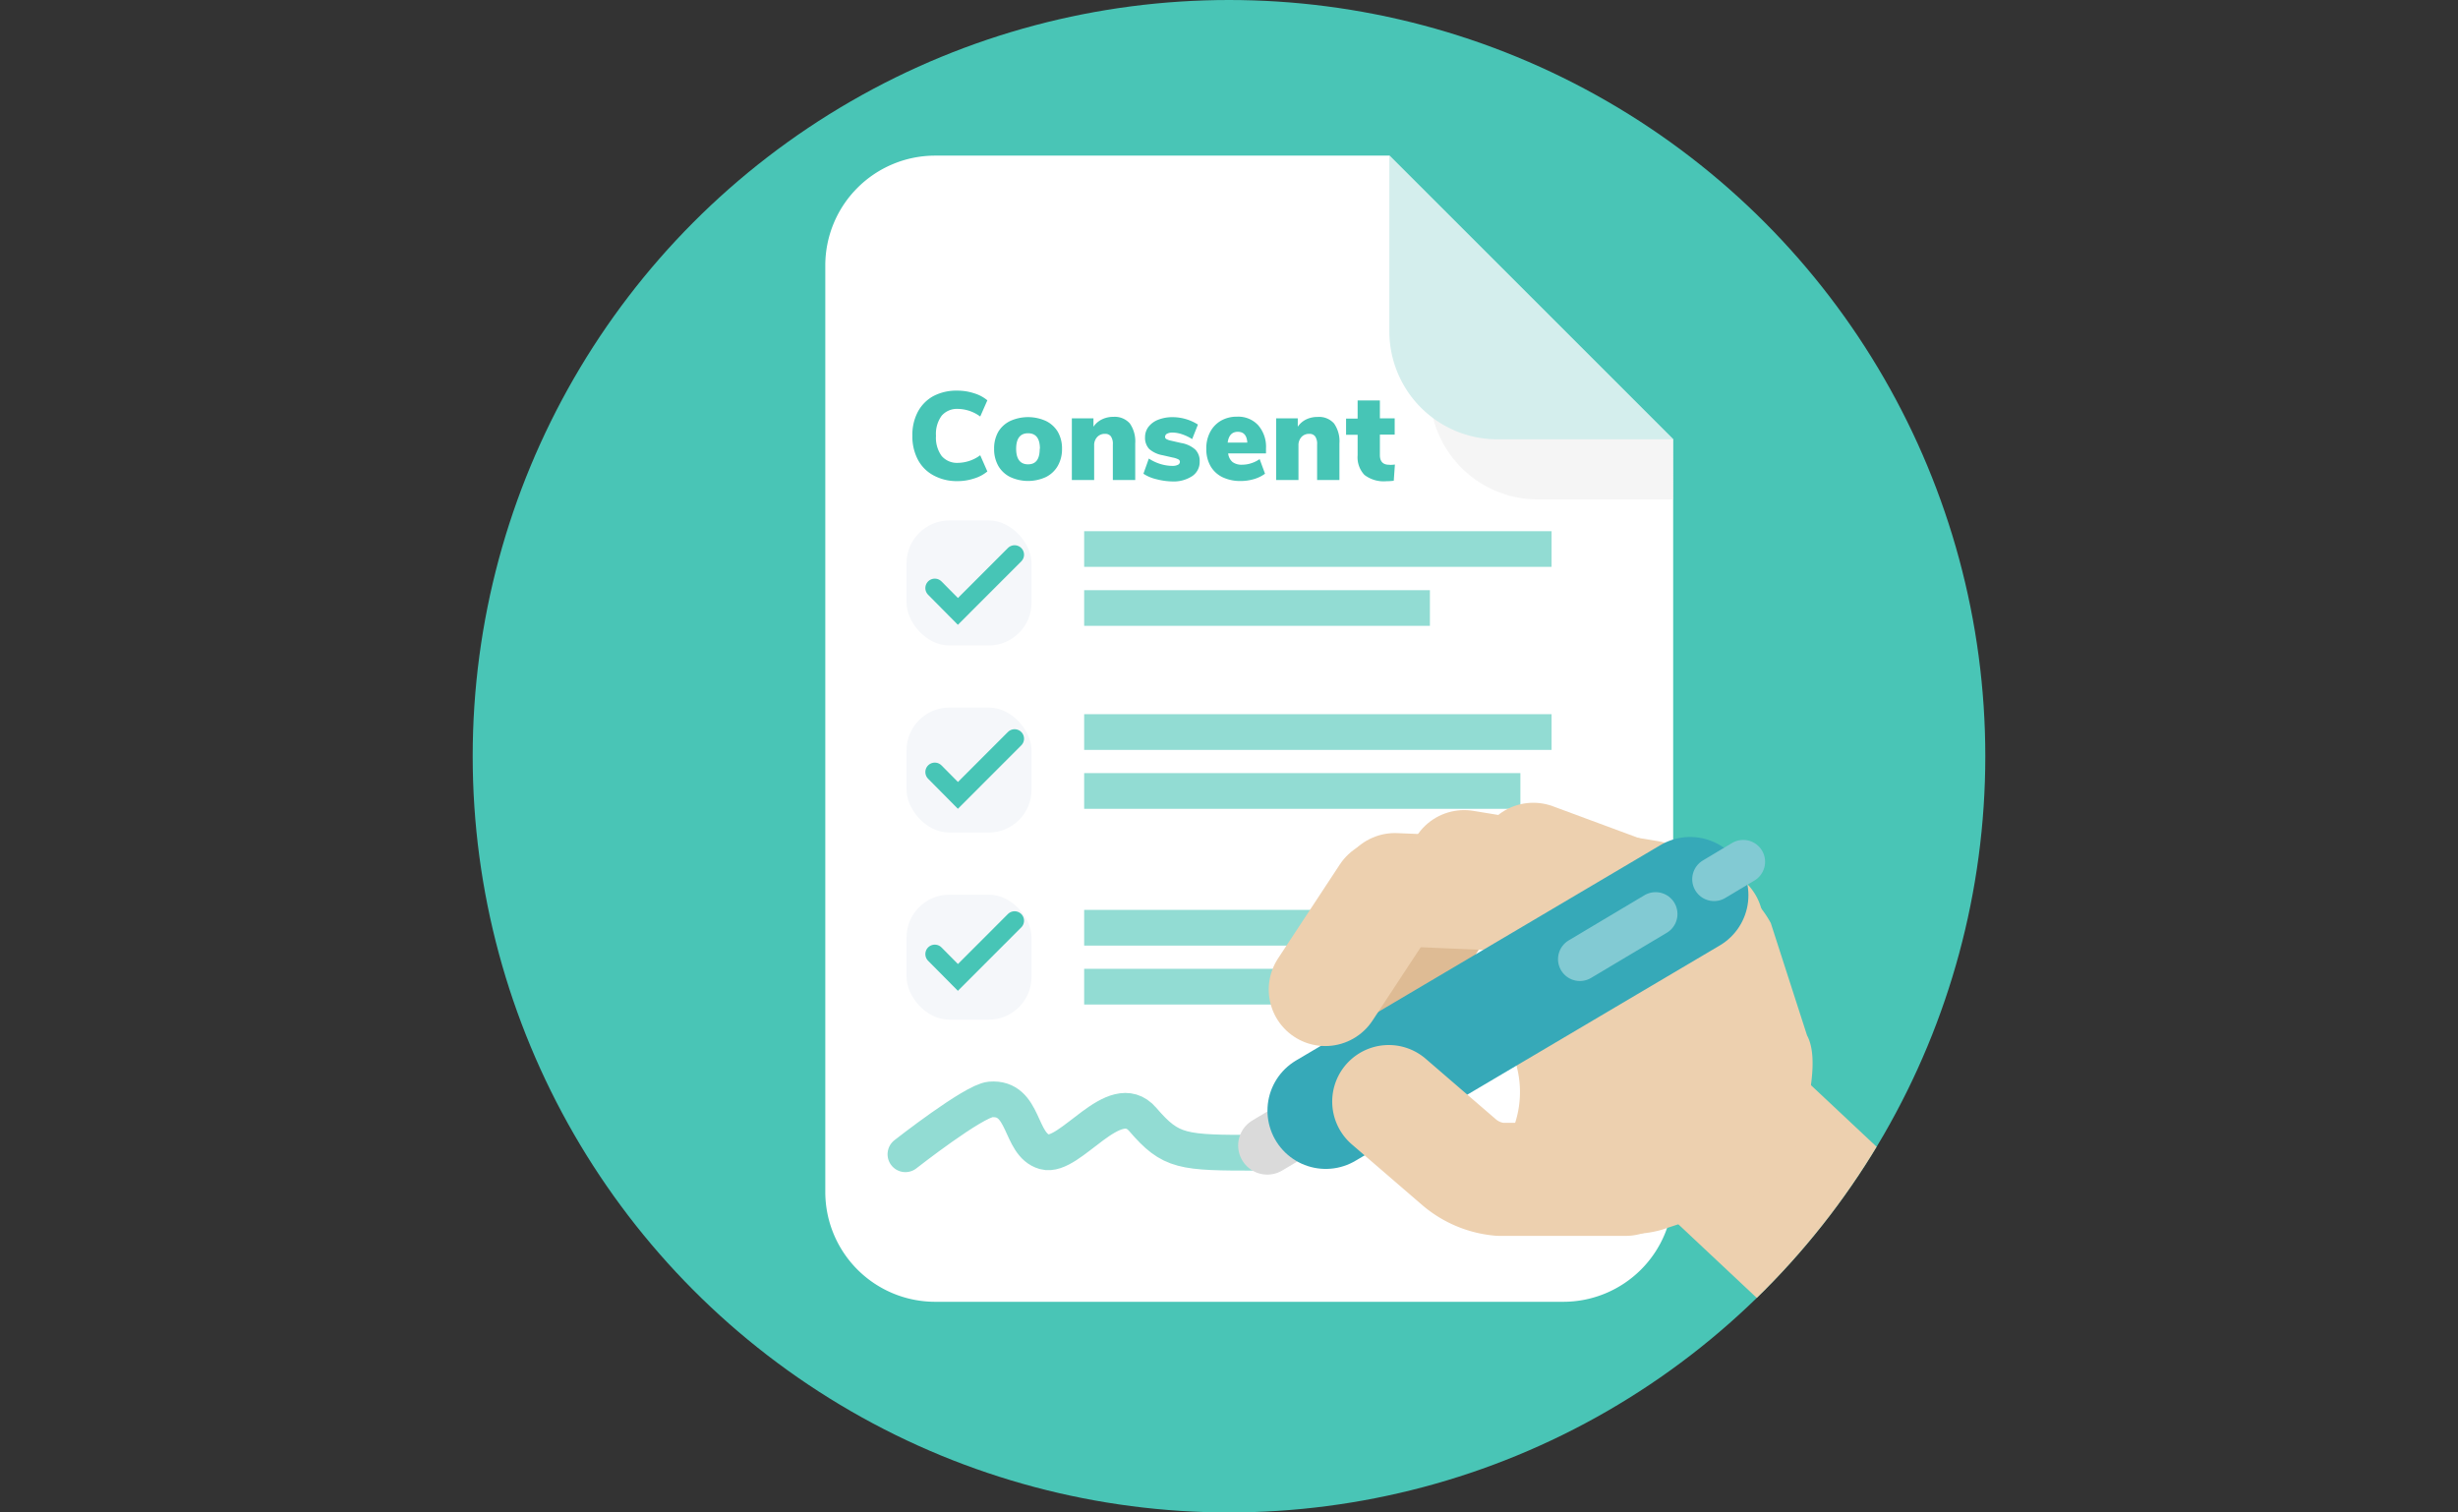 <?xml version="1.0" encoding="UTF-8"?> <svg xmlns="http://www.w3.org/2000/svg" xmlns:xlink="http://www.w3.org/1999/xlink" viewBox="0 0 455 280"><rect x="0" y="0" width="455" height="280" fill="#333333" stroke="none"/><defs><style>.cls-1{fill:#49c5b6;}.cls-2{isolation:isolate;}.cls-3{clip-path:url(#clip-path);}.cls-4{fill:#fff;}.cls-5{fill:#ededed;opacity:0.5;mix-blend-mode:multiply;}.cls-6{fill:#d4eeed;}.cls-10,.cls-11,.cls-12,.cls-13,.cls-15,.cls-16,.cls-17,.cls-18,.cls-7{fill:none;}.cls-10,.cls-7{stroke:#92dcd3;stroke-width:6.61px;}.cls-10,.cls-12,.cls-15,.cls-16,.cls-17,.cls-18,.cls-7{stroke-miterlimit:10;}.cls-8{fill:#f5f7fa;}.cls-9{fill:#47c5b6;}.cls-10,.cls-11,.cls-12,.cls-13,.cls-15,.cls-16,.cls-17,.cls-18{stroke-linecap:round;}.cls-11,.cls-13{stroke:#edd0af;stroke-linejoin:round;}.cls-11{stroke-width:35.58px;}.cls-12{stroke:#debb94;stroke-width:18.4px;}.cls-13{stroke-width:20.93px;}.cls-14{fill:#edd0af;}.cls-15{stroke:#dadada;stroke-width:10.79px;}.cls-16{stroke:#36a9b8;stroke-width:21.58px;}.cls-17{stroke:#82cad3;stroke-width:8.09px;}.cls-18{stroke:#47c5b6;stroke-width:3.5px;}</style><clipPath id="clip-path"><circle class="cls-1" cx="227.5" cy="140" r="140"></circle></clipPath></defs><title>455px-consent-fom-signature</title><g class="cls-2"><g id="Layer_1" data-name="Layer 1"><circle class="cls-1" cx="227.5" cy="140" r="140"></circle><g class="cls-3"><path class="cls-4" d="M289.38,241H173.11a20.34,20.34,0,0,1-20.34-20.34V49.15a20.34,20.34,0,0,1,20.34-20.34H257.2l52.52,52.52V220.69A20.34,20.34,0,0,1,289.38,241Z"></path><path class="cls-5" d="M309.72,92.46H284.67a20,20,0,0,1-20-20V39.94l45,41.39Z"></path><path class="cls-6" d="M309.72,81.33H277.18a20,20,0,0,1-20-20V28.81Z"></path><line class="cls-7" x1="200.69" y1="101.64" x2="287.21" y2="101.64"></line><line class="cls-7" x1="200.69" y1="112.56" x2="264.69" y2="112.56"></line><line class="cls-7" x1="200.69" y1="135.52" x2="287.21" y2="135.52"></line><line class="cls-7" x1="200.69" y1="146.43" x2="281.44" y2="146.43"></line><line class="cls-7" x1="200.69" y1="171.75" x2="287.21" y2="171.75"></line><line class="cls-7" x1="200.69" y1="182.66" x2="243.95" y2="182.66"></line><rect class="cls-8" x="167.81" y="96.35" width="23.14" height="23.14" rx="7.93"></rect><rect class="cls-8" x="167.81" y="130.99" width="23.14" height="23.14" rx="7.93"></rect><rect class="cls-8" x="167.81" y="165.63" width="23.14" height="23.14" rx="7.93"></rect><path class="cls-9" d="M172.79,88a7,7,0,0,1-2.9-2.94,9.2,9.2,0,0,1-1-4.41,9.09,9.09,0,0,1,1-4.39,7.14,7.14,0,0,1,2.9-2.94,9.1,9.1,0,0,1,4.44-1,9.75,9.75,0,0,1,3.09.49,6.86,6.86,0,0,1,2.45,1.3l-1.32,3a7.14,7.14,0,0,0-4.13-1.41,3.74,3.74,0,0,0-3,1.25,5.68,5.68,0,0,0-1.06,3.73,5.74,5.74,0,0,0,1.06,3.75,3.75,3.75,0,0,0,3,1.26,7.14,7.14,0,0,0,4.13-1.41l1.32,3a7,7,0,0,1-2.45,1.3,9.75,9.75,0,0,1-3.09.49A9,9,0,0,1,172.79,88Z"></path><path class="cls-9" d="M187,88.31a5.2,5.2,0,0,1-2.21-2.07,6.29,6.29,0,0,1-.77-3.16,6.22,6.22,0,0,1,.77-3.14,5.19,5.19,0,0,1,2.2-2,8,8,0,0,1,6.63,0,5.23,5.23,0,0,1,2.19,2,6.12,6.12,0,0,1,.78,3.14,6.2,6.2,0,0,1-.78,3.16,5.21,5.21,0,0,1-2.19,2.07,7.87,7.87,0,0,1-6.62,0Zm5.5-5.23c0-1.91-.73-2.87-2.2-2.87s-2.2,1-2.2,2.87.73,2.88,2.2,2.88S192.46,85,192.46,83.08Z"></path><path class="cls-9" d="M209.14,78.39a5.78,5.78,0,0,1,1,3.7v6.77H206V82.27a2.42,2.42,0,0,0-.36-1.48,1.28,1.28,0,0,0-1.08-.47,1.88,1.88,0,0,0-1.47.6,2.2,2.2,0,0,0-.55,1.58v6.36h-4.13V77.45h4V79A4,4,0,0,1,204,77.63a4.73,4.73,0,0,1,2.11-.46A3.72,3.72,0,0,1,209.14,78.39Z"></path><path class="cls-9" d="M214,88.7a7.2,7.2,0,0,1-2.34-1l1-2.81a8.33,8.33,0,0,0,2.11,1,7.82,7.82,0,0,0,2.27.36,2.18,2.18,0,0,0,1-.2.61.61,0,0,0,.37-.54.5.5,0,0,0-.27-.46,3.9,3.9,0,0,0-1.08-.35l-1.83-.42a5.07,5.07,0,0,1-2.5-1.16,3,3,0,0,1-.77-2.18,3.13,3.13,0,0,1,.65-1.94,4.18,4.18,0,0,1,1.82-1.31,7.17,7.17,0,0,1,2.66-.46,8.77,8.77,0,0,1,4.66,1.37l-1.07,2.69a8.29,8.29,0,0,0-1.86-.89,5.64,5.64,0,0,0-1.78-.32,2.1,2.1,0,0,0-1,.21.65.65,0,0,0-.37.6.44.44,0,0,0,.23.39,3,3,0,0,0,.81.29l1.92.44a5.21,5.21,0,0,1,2.63,1.22,3,3,0,0,1,.81,2.23,3.13,3.13,0,0,1-1.36,2.67,6.27,6.27,0,0,1-3.72,1A12.63,12.63,0,0,1,214,88.7Z"></path><path class="cls-9" d="M234.35,83.94h-7a2.41,2.41,0,0,0,.81,1.6,2.83,2.83,0,0,0,1.79.49,5.34,5.34,0,0,0,1.69-.28,5.47,5.47,0,0,0,1.53-.76l1,2.71a6.69,6.69,0,0,1-2.06,1,8.73,8.73,0,0,1-2.41.35,7.66,7.66,0,0,1-3.41-.71,5.17,5.17,0,0,1-2.22-2.07,6.28,6.28,0,0,1-.77-3.15A6.37,6.37,0,0,1,224,80a5.24,5.24,0,0,1,2-2.11,5.84,5.84,0,0,1,3-.75,5,5,0,0,1,3.89,1.57A6.06,6.06,0,0,1,234.35,83Zm-7.1-2h3.64c-.09-1.36-.68-2-1.76-2S227.41,80.63,227.25,82Z"></path><path class="cls-9" d="M246.94,78.39a5.72,5.72,0,0,1,1,3.7v6.77h-4.13V82.27a2.42,2.42,0,0,0-.36-1.48,1.28,1.28,0,0,0-1.08-.47,1.88,1.88,0,0,0-1.47.6,2.24,2.24,0,0,0-.54,1.58v6.36h-4.13V77.45h4V79a4,4,0,0,1,1.55-1.35,4.76,4.76,0,0,1,2.11-.46A3.7,3.7,0,0,1,246.94,78.39Z"></path><path class="cls-9" d="M258.21,86,258,89a11.81,11.81,0,0,1-1.43.09,5.83,5.83,0,0,1-4-1.17,4.73,4.73,0,0,1-1.26-3.63V80.49h-2.14v-3h2.14V74.13h4.12v3.32h2.74v3h-2.74v3.78c0,1.2.57,1.81,1.7,1.81C257.42,86.08,257.8,86.05,258.21,86Z"></path><path class="cls-10" d="M167.6,213.69s12.61-9.89,15.75-10.15c6.47-.52,5.25,8.37,10,9.7s12.93-12.1,18.18-6,7.28,6.17,21.18,6.17"></path><line class="cls-11" x1="310.02" y1="201.64" x2="398.87" y2="285.03"></line><line class="cls-12" x1="257.88" y1="183.19" x2="269.32" y2="165.79"></line><line class="cls-13" x1="292.4" y1="166.12" x2="258.21" y2="164.69"></line><line class="cls-13" x1="305.23" y1="166.05" x2="271.03" y2="160.44"></line><line class="cls-13" x1="315.94" y1="170.97" x2="283.83" y2="159.08"></line><path class="cls-14" d="M327.79,170.88l6.71,20.8c2.31,4.25.17,12.56-.91,17.28h0a19.89,19.89,0,0,1-13.91,14.7l-12.05,4a19.87,19.87,0,0,1-23.85-11.56l-3.3-8.06a.28.28,0,0,1,0-.2,18.71,18.71,0,0,0-3.83-18.1l-.37-.4c-4.35-7.84,7.4-13.2,13.81-19.46l6.36-3.7A19.88,19.88,0,0,1,327.79,170.88Z"></path><line class="cls-15" x1="234.59" y1="212.06" x2="281.82" y2="183.91"></line><line class="cls-16" x1="245.41" y1="205.61" x2="312.86" y2="165.74"></line><line class="cls-17" x1="306.47" y1="169.21" x2="292.45" y2="177.57"></line><line class="cls-17" x1="317.29" y1="162.77" x2="322.69" y2="159.54"></line><path class="cls-13" d="M300.93,218.33H277.6a13.41,13.41,0,0,1-7.53-3.19l-13-11.21"></path><line class="cls-13" x1="245.32" y1="183.19" x2="256.76" y2="165.79"></line><polyline class="cls-18" points="173.04 108.87 177.32 113.19 187.81 102.69"></polyline><polyline class="cls-18" points="173.04 142.93 177.32 147.25 187.81 136.75"></polyline><polyline class="cls-18" points="173.04 176.63 177.32 180.95 187.81 170.45"></polyline></g></g></g></svg> 